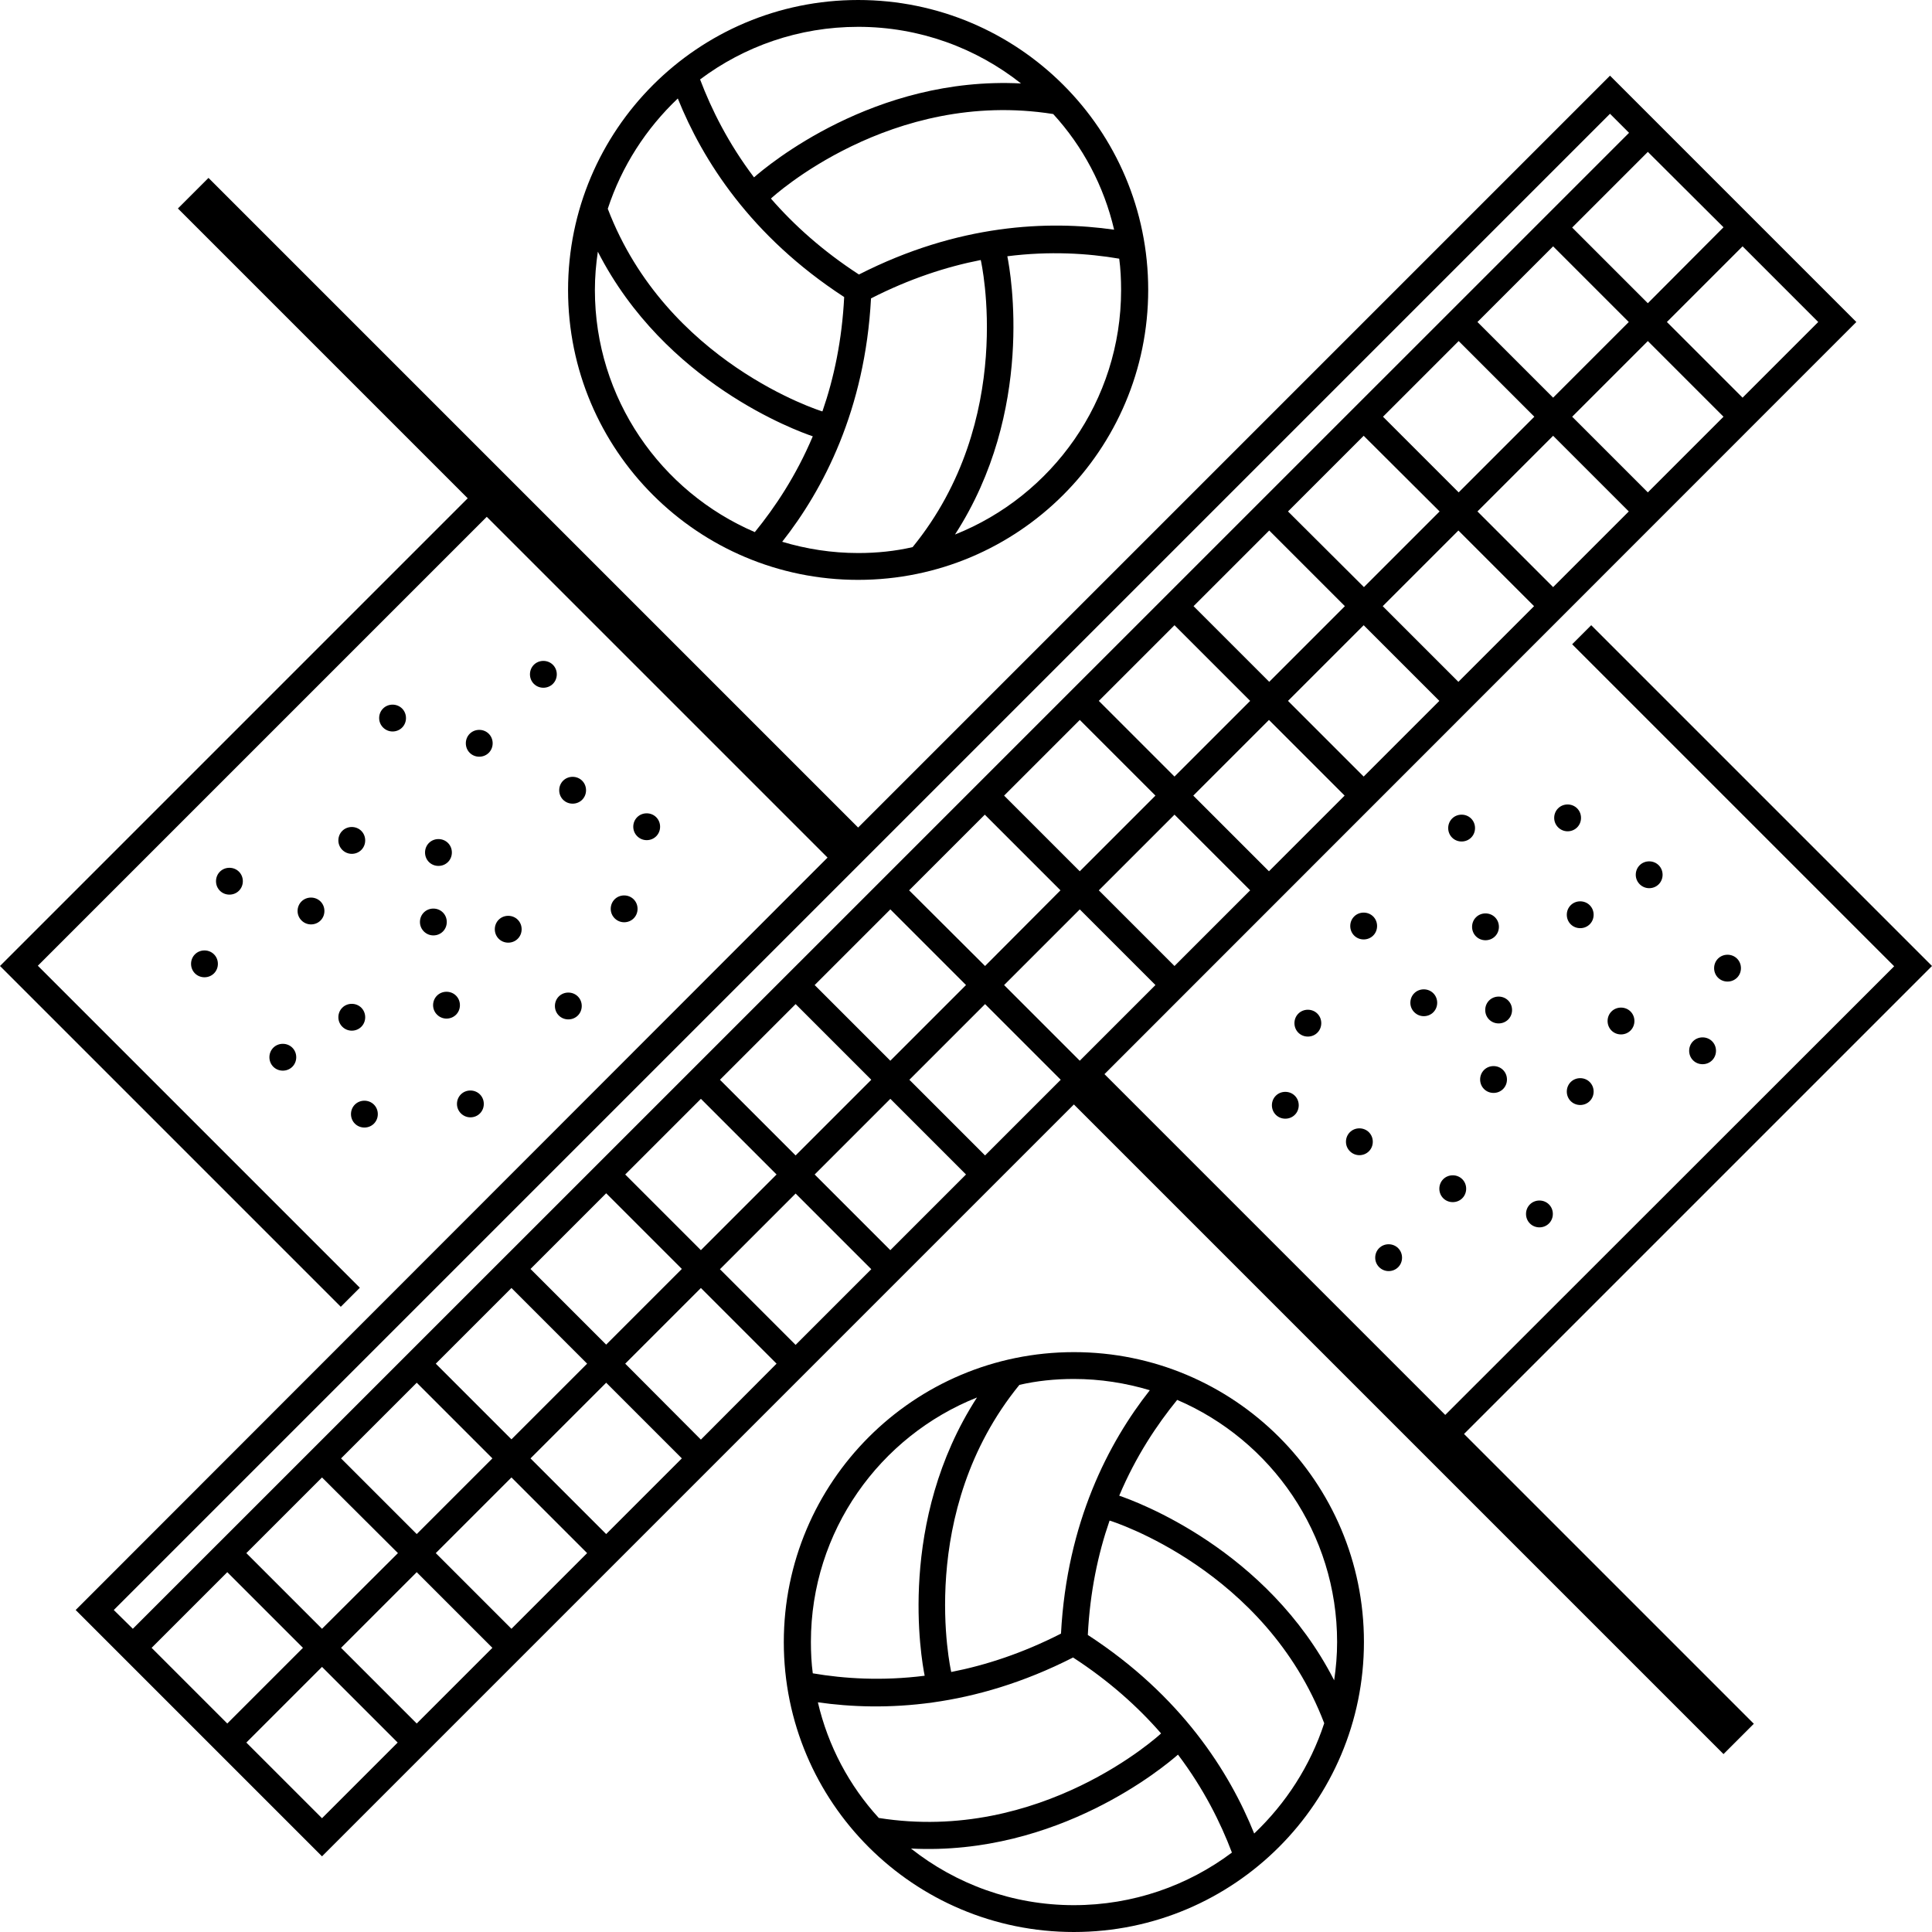 <?xml version="1.0" encoding="UTF-8"?>
<svg id="Layer_1" data-name="Layer 1" xmlns="http://www.w3.org/2000/svg" xmlns:xlink="http://www.w3.org/1999/xlink" version="1.1" viewBox="0 0 720 720">
  <defs>
    <style>
      .cls-1 {
        clip-path: url(#clippath);
      }

      .cls-2 {
        fill: none;
      }

      .cls-2, .cls-3 {
        stroke-width: 0px;
      }

      .cls-3 {
        fill: #000;
      }
    </style>
    <clipPath id="clippath">
      <rect class="cls-2" width="720" height="720"/>
    </clipPath>
  </defs>
  <g class="cls-1">
    <g>
      <path class="cls-3" d="M131.1,384.1c2.8,0,5-2.2,5-5s-2.2-5-5-5-5,2.2-5,5c0,2.8,2.3,5,5,5Z"/>
      <path class="cls-3" d="M131.1,318.2c2.8,0,5-2.2,5-5s-2.2-5-5-5-5,2.2-5,5c0,2.8,2.3,5,5,5Z"/>
      <path class="cls-3" d="M135.8,420.2c2.8,0,5-2.2,5-5s-2.2-5-5-5-5,2.2-5,5,2.2,5,5,5Z"/>
      <path class="cls-3" d="M166.4,379.6c2.8,0,5-2.2,5-5s-2.2-5-5-5-5,2.2-5,5,2.3,5,5,5Z"/>
      <path class="cls-3" d="M161.5,348.6c2.8,0,5-2.2,5-5s-2.2-5-5-5-5,2.2-5,5,2.3,5,5,5Z"/>
      <path class="cls-3" d="M213.4,299.5c2.8,0,5-2.2,5-5s-2.2-5-5-5-5,2.2-5,5,2.2,5,5,5Z"/>
      <path class="cls-3" d="M189.4,351.3c2.8,0,5-2.2,5-5s-2.2-5-5-5-5,2.2-5,5,2.2,5,5,5Z"/>
      <path class="cls-3" d="M163.4,322.7c2.8,0,5-2.2,5-5s-2.2-5-5-5-5,2.2-5,5,2.2,5,5,5Z"/>
      <path class="cls-3" d="M146.3,272.6c2.8,0,5-2.2,5-5s-2.2-5-5-5-5,2.2-5,5,2.3,5,5,5Z"/>
      <path class="cls-3" d="M175.3,416.4c2.8,0,5-2.2,5-5s-2.2-5-5-5-5,2.2-5,5,2.3,5,5,5Z"/>
      <path class="cls-3" d="M178.6,282c2.8,0,5-2.2,5-5s-2.2-5-5-5-5,2.2-5,5,2.2,5,5,5Z"/>
      <path class="cls-3" d="M115.9,344.5c2.8,0,5-2.2,5-5s-2.2-5-5-5-5,2.2-5,5,2.3,5,5,5Z"/>
      <path class="cls-3" d="M202.5,256.3c2.8,0,5-2.2,5-5s-2.2-5-5-5-5,2.2-5,5,2.2,5,5,5Z"/>
      <path class="cls-3" d="M319.8,216.1c59.7,0,108.1-48.4,108.1-108.1S379.5,0,319.8,0s-108.1,48.4-108.1,108.1,48.4,108,108.1,108ZM319.8,206.1c-9.8,0-19.3-1.5-28.3-4.2,15.3-19.4,30.9-49.2,33.1-90.7,14.3-7.3,28.1-11.8,40.9-14.3h0c.2.8,13.3,59.5-25.4,107-6.5,1.5-13.3,2.2-20.3,2.2ZM417.8,108.1c0,41.3-25.7,76.7-61.9,91.1,29.8-46.1,20.8-97.3,19.5-103.7,15.8-2,30-1.1,41.7.9.5,3.7.7,7.7.7,11.7ZM415.2,85.6c-24.5-3.5-58-2.2-95.1,16.7-13.4-8.7-24.2-18.4-32.8-28.3h0c.5-.5,44.7-41.1,105.2-31.5,11,12,18.9,26.8,22.7,43.1ZM319.8,10c22.9,0,44,7.9,60.7,21.1-54.8-2.8-94.6,30.7-99.5,35-9.6-12.7-15.9-25.4-20.1-36.5,16.4-12.3,36.8-19.6,58.9-19.6ZM252.6,36.7c9.2,22.9,27.1,51.3,62,74-.8,16-3.8,30.2-8.1,42.6h-.1c-.7-.2-58-18.2-79.9-75.5,5.2-15.9,14.3-29.9,26.1-41.1ZM222.8,93.8c25,48.9,73.9,66.7,80.1,68.8-6.2,14.7-14.1,26.5-21.6,35.7-35-15-59.6-49.8-59.6-90.2,0-4.9.4-9.6,1.1-14.3Z"/>
      <path class="cls-3" d="M241,313.1c2.8,0,5-2.2,5-5s-2.2-5-5-5-5,2.2-5,5,2.3,5,5,5Z"/>
      <path class="cls-3" d="M232.6,343.7c2.8,0,5-2.2,5-5s-2.2-5-5-5-5,2.2-5,5,2.3,5,5,5Z"/>
      <path class="cls-3" d="M211.8,379.9c2.8,0,5-2.2,5-5s-2.2-5-5-5-5,2.2-5,5,2.2,5,5,5Z"/>
      <path class="cls-3" d="M604.1,385.5c2.8,0,5-2.2,5-5s-2.2-5-5-5-5,2.2-5,5,2.2,5,5,5Z"/>
      <path class="cls-3" d="M487.4,386.3c2.8,0,5-2.2,5-5s-2.2-5-5-5-5,2.2-5,5,2.2,5,5,5Z"/>
      <path class="cls-3" d="M105.4,399c2.8,0,5-2.2,5-5s-2.2-5-5-5-5,2.2-5,5,2.2,5,5,5Z"/>
      <path class="cls-3" d="M479,416.9c2.8,0,5-2.2,5-5s-2.2-5-5-5-5,2.2-5,5,2.2,5,5,5Z"/>
      <path class="cls-3" d="M530.6,378.7c2.8,0,5-2.2,5-5s-2.2-5-5-5-5,2.2-5,5,2.3,5,5,5Z"/>
      <path class="cls-3" d="M506.6,430.5c2.8,0,5-2.2,5-5s-2.2-5-5-5-5,2.2-5,5,2.3,5,5,5Z"/>
      <path class="cls-3" d="M508.2,350.1c2.8,0,5-2.2,5-5s-2.2-5-5-5-5,2.2-5,5,2.2,5,5,5Z"/>
      <path class="cls-3" d="M400.2,503.9c-59.7,0-108.1,48.4-108.1,108.1s48.4,108,108.1,108,108.1-48.4,108.1-108.1-48.4-108-108.1-108ZM400.2,513.9c9.8,0,19.3,1.5,28.3,4.2-15.3,19.4-30.9,49.2-33.1,90.7-14.3,7.3-28.1,11.8-40.9,14.3h0c-.2-.8-13.3-59.5,25.4-107,6.5-1.5,13.3-2.2,20.3-2.2ZM302.2,611.9c0-41.3,25.7-76.7,61.9-91.1-29.8,46.1-20.8,97.3-19.5,103.7-15.8,2-30,1.1-41.7-.9-.5-3.7-.7-7.7-.7-11.7ZM304.8,634.4c24.5,3.5,58,2.2,95.1-16.7,13.4,8.7,24.2,18.4,32.8,28.3h0c-.5.5-44.7,41.1-105.2,31.5-11-12-18.9-26.8-22.7-43.1ZM400.2,710c-22.9,0-44-7.9-60.7-21.1,54.8,2.8,94.6-30.7,99.5-35,9.6,12.7,15.9,25.4,20.1,36.5-16.4,12.3-36.8,19.6-58.9,19.6ZM467.4,683.3c-9.2-22.9-27.1-51.3-62-74,.8-16,3.8-30.2,8.1-42.6h.1c.7.2,58,18.2,79.9,75.5-5.2,15.9-14.3,29.9-26.1,41.1ZM497.2,626.2c-25-48.9-73.9-66.7-80.1-68.8,6.2-14.7,14.1-26.5,21.6-35.7,35,15,59.6,49.8,59.6,90.2,0,4.9-.4,9.6-1.1,14.3Z"/>
      <path class="cls-3" d="M643.8,365.8c2.8,0,5-2.2,5-5s-2.2-5-5-5-5,2.2-5,5,2.2,5,5,5Z"/>
      <path class="cls-3" d="M634.5,396.6c2.8,0,5-2.2,5-5s-2.2-5-5-5-5,2.2-5,5,2.2,5,5,5Z"/>
      <path class="cls-3" d="M614.6,331c2.8,0,5-2.2,5-5s-2.2-5-5-5-5,2.2-5,5,2.3,5,5,5Z"/>
      <path class="cls-3" d="M720,360l-127-127-7.1,7.1,120,120-167.3,167.2-127-127L691.8,120l-91.8-91.8-280.2,280.2L77.7,66.3l-11.4,11.4,108,108L0,360l127,127,7.1-7.1L14.1,359.9l167.3-167.3,127,127L28.2,600l91.8,91.8,280.2-280.2,242.1,242.1,11.3-11.3-108-108,174.4-174.4ZM402.4,395.3l-28.2-28.2,28.2-28.2,28.2,28.2-28.2,28.2ZM127.1,543.5l28.2-28.2,28.2,28.2-28.2,28.2-28.2-28.2ZM148.3,578.8l-28.3,28.2-28.2-28.2,28.2-28.2,28.3,28.2ZM162.4,508.2l28.2-28.2,28.2,28.2-28.2,28.2-28.2-28.2ZM197.7,472.9l28.2-28.2,28.2,28.2-28.2,28.2-28.2-28.2ZM233,437.7l28.2-28.2,28.2,28.2-28.2,28.2-28.2-28.2ZM268.3,402.4l28.2-28.2,28.2,28.2-28.2,28.2-28.2-28.2ZM303.6,367.1l28.2-28.2,28.2,28.2-28.2,28.2-28.2-28.2ZM338.8,331.8l28.2-28.2,28.2,28.2-28.1,28.2-28.3-28.2ZM571.8,155.3l-28.2,28.2-28.2-28.2,28.2-28.2,28.2,28.2ZM550.6,120l28.2-28.2,28.2,28.2-28.2,28.2-28.2-28.2ZM536.5,190.6l-28.2,28.2-28.3-28.2,28.2-28.2,28.3,28.2ZM501.2,225.9l-28.2,28.2-28.2-28.2,28.2-28.2,28.2,28.2ZM465.9,261.2l-28.2,28.2-28.2-28.2,28.2-28.2,28.2,28.2ZM430.6,296.5l-28.2,28.2-28.2-28.2,28.2-28.2,28.2,28.2ZM437.7,360l-28.2-28.2,28.2-28.2,28.2,28.2-28.2,28.2ZM472.9,324.7l-28.2-28.2,28.2-28.2,28.2,28.2-28.2,28.2ZM508.2,289.4l-28.2-28.2,28.2-28.2,28.2,28.2-28.2,28.2ZM543.5,254.1l-28.2-28.2,28.2-28.2,28.2,28.2-28.2,28.2ZM578.8,218.8l-28.2-28.2,28.2-28.2,28.2,28.2-28.2,28.2ZM614.1,183.5l-28.2-28.2,28.2-28.2,28.2,28.2-28.2,28.2ZM677.6,120l-28.2,28.2-28.2-28.2,28.2-28.2,28.2,28.2ZM642.3,84.7l-28.2,28.3-28.2-28.2,28.2-28.2,28.2,28.1ZM42.4,600L600,42.4l7.1,7.1L49.5,607l-7.1-7ZM56.5,614.1l28.2-28.2,28.2,28.2-28.2,28.2-28.2-28.2ZM120,677.6l-28.2-28.2,28.2-28.2,28.2,28.2-28.2,28.2ZM155.3,642.3l-28.2-28.2,28.2-28.2,28.2,28.2-28.2,28.2ZM190.6,607l-28.2-28.2,28.2-28.2,28.2,28.2-28.2,28.2ZM225.9,571.7l-28.2-28.2,28.2-28.2,28.2,28.2-28.2,28.2ZM261.2,536.5l-28.2-28.3,28.2-28.2,28.2,28.2-28.2,28.3ZM296.5,501.2l-28.2-28.2,28.2-28.2,28.2,28.2-28.2,28.2ZM331.8,465.9l-28.2-28.2,28.2-28.2,28.2,28.2-28.2,28.2ZM367.1,430.6l-28.2-28.2,28.2-28.2,28.2,28.2-28.2,28.2Z"/>
      <path class="cls-3" d="M517.5,473.7c2.8,0,5-2.2,5-5s-2.2-5-5-5-5,2.2-5,5,2.3,5,5,5Z"/>
      <path class="cls-3" d="M558.5,381.4c2.8,0,5-2.2,5-5s-2.2-5-5-5-5,2.2-5,5,2.2,5,5,5Z"/>
      <path class="cls-3" d="M588.9,345.9c2.8,0,5-2.2,5-5s-2.2-5-5-5-5,2.2-5,5,2.2,5,5,5Z"/>
      <path class="cls-3" d="M584.2,309.8c2.8,0,5-2.2,5-5s-2.2-5-5-5-5,2.2-5,5,2.3,5,5,5Z"/>
      <path class="cls-3" d="M76.2,364.2c2.8,0,5-2.2,5-5s-2.2-5-5-5-5,2.2-5,5,2.2,5,5,5Z"/>
      <path class="cls-3" d="M85.5,333.4c2.8,0,5-2.2,5-5s-2.2-5-5-5-5,2.2-5,5,2.2,5,5,5Z"/>
      <path class="cls-3" d="M588.9,411.8c2.8,0,5-2.2,5-5s-2.2-5-5-5-5,2.2-5,5,2.2,5,5,5Z"/>
      <path class="cls-3" d="M553.6,350.4c2.8,0,5-2.2,5-5s-2.2-5-5-5-5,2.2-5,5,2.2,5,5,5Z"/>
      <path class="cls-3" d="M573.7,457.4c2.8,0,5-2.2,5-5s-2.2-5-5-5-5,2.2-5,5,2.2,5,5,5Z"/>
      <path class="cls-3" d="M556.6,407.3c2.8,0,5-2.2,5-5s-2.2-5-5-5-5,2.2-5,5,2.2,5,5,5Z"/>
      <path class="cls-3" d="M541.4,448c2.8,0,5-2.2,5-5s-2.2-5-5-5-5,2.2-5,5,2.2,5,5,5Z"/>
      <path class="cls-3" d="M544.7,313.6c2.8,0,5-2.2,5-5s-2.2-5-5-5-5,2.2-5,5,2.2,5,5,5Z"/>
    </g>
  </g>
</svg>